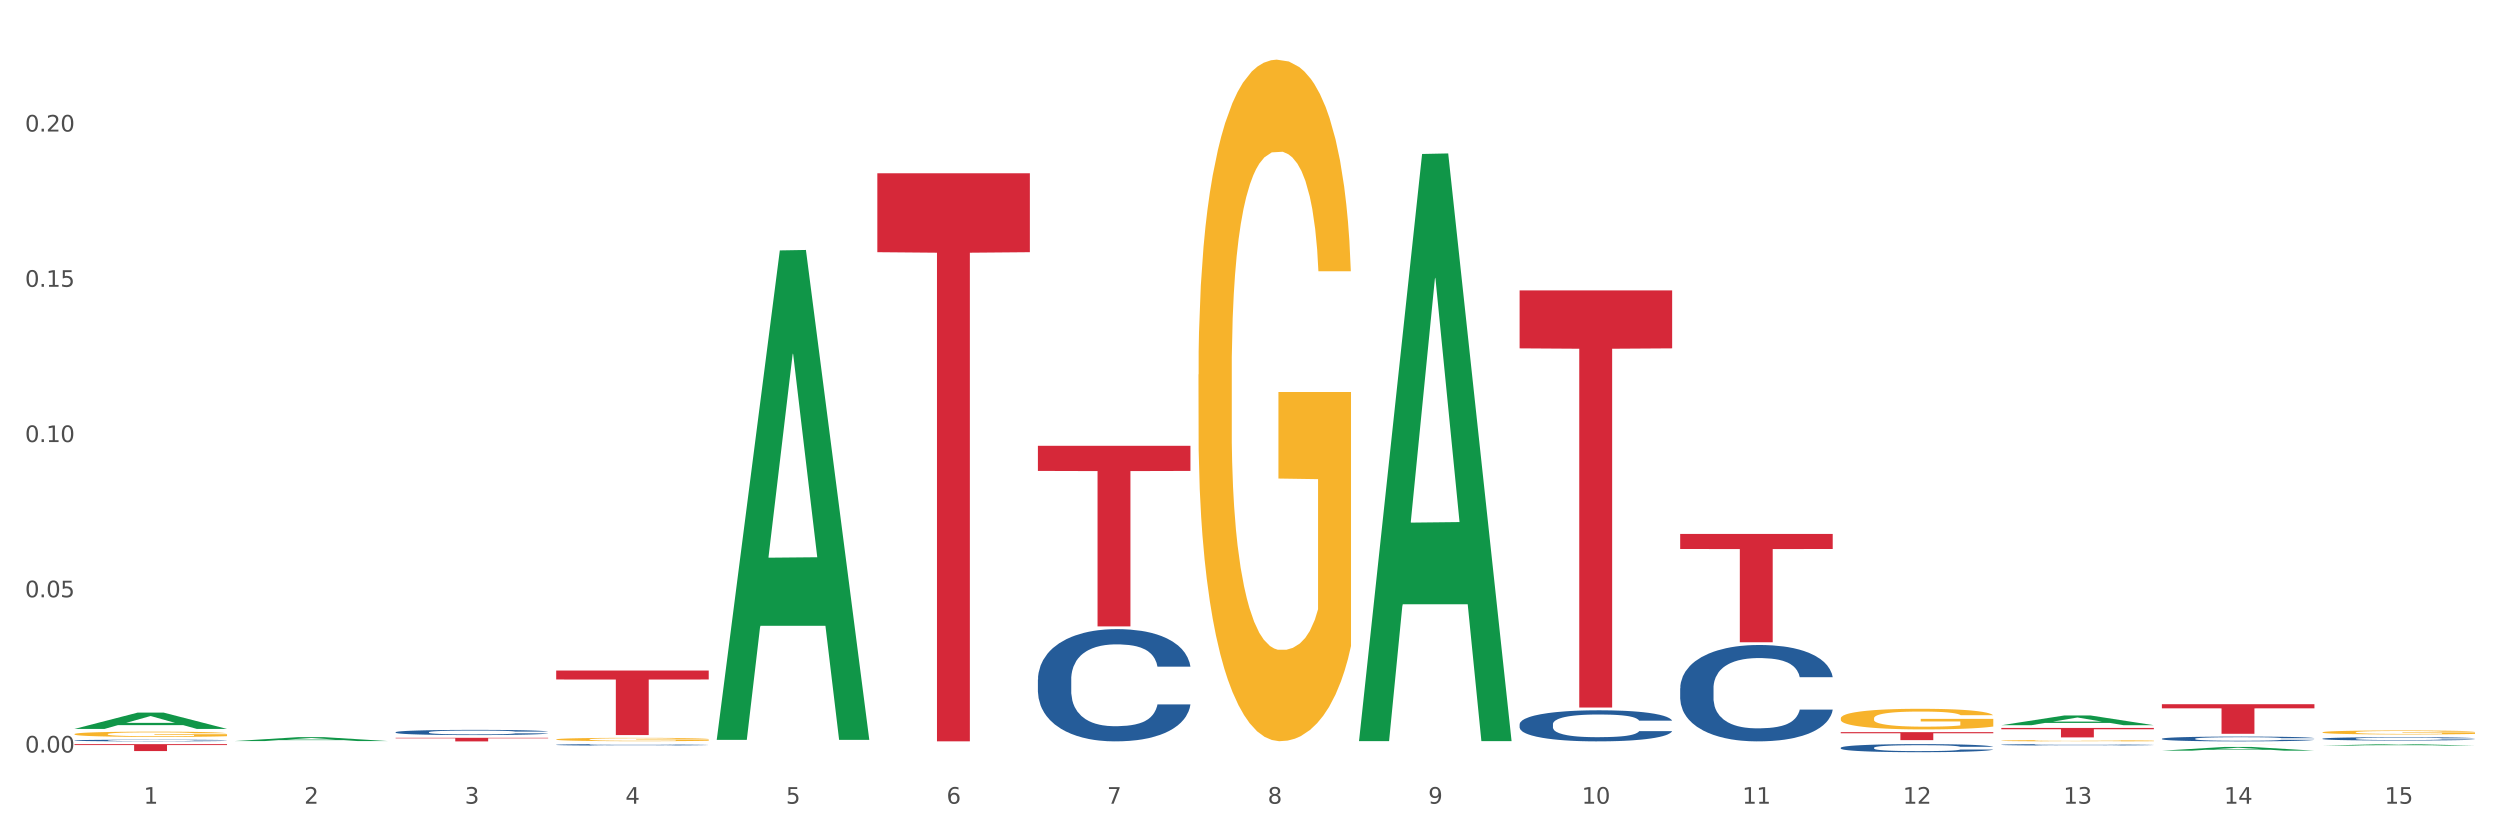 <?xml version="1.0" encoding="utf-8" standalone="no"?>
<!DOCTYPE svg PUBLIC "-//W3C//DTD SVG 1.1//EN"
  "http://www.w3.org/Graphics/SVG/1.1/DTD/svg11.dtd">
<svg xmlns:xlink="http://www.w3.org/1999/xlink" width="1080pt" height="360pt" viewBox="0 0 1080 360" xmlns="http://www.w3.org/2000/svg" version="1.1">
 <rect x="0" y="0" width="1080" height="360" fill="#333333" stroke="none"/>
 <defs>
  <style type="text/css">*{stroke-linejoin: round; stroke-linecap: butt}</style>
 </defs>
 <g id="figure_1">
  <g id="patch_1">
   <path d="M 0 360 
L 1080 360 
L 1080 0 
L 0 0 
z
" style="fill: #ffffff; stroke: #ffffff; stroke-linejoin: miter"/>
  </g>
  <g id="axes_1">
   <g id="matplotlib.axis_1">
    <g id="xtick_1">
     <g id="text_1">
      <!-- 1 -->
      <g style="fill: #4d4d4d" transform="translate(62.07 347.204) scale(0.096 -0.096)">
       <defs>
        <path id="DejaVuSans-31" d="M 794 531 
L 1825 531 
L 1825 4091 
L 703 3866 
L 703 4441 
L 1819 4666 
L 2450 4666 
L 2450 531 
L 3481 531 
L 3481 0 
L 794 0 
L 794 531 
z
" transform="scale(0.016)"/>
       </defs>
       <use xlink:href="#DejaVuSans-31"/>
      </g>
     </g>
    </g>
    <g id="xtick_2">
     <g id="text_2">
      <!-- 2 -->
      <g style="fill: #4d4d4d" transform="translate(131.436 347.204) scale(0.096 -0.096)">
       <defs>
        <path id="DejaVuSans-32" d="M 1228 531 
L 3431 531 
L 3431 0 
L 469 0 
L 469 531 
Q 828 903 1448 1529 
Q 2069 2156 2228 2338 
Q 2531 2678 2651 2914 
Q 2772 3150 2772 3378 
Q 2772 3750 2511 3984 
Q 2250 4219 1831 4219 
Q 1534 4219 1204 4116 
Q 875 4013 500 3803 
L 500 4441 
Q 881 4594 1212 4672 
Q 1544 4750 1819 4750 
Q 2544 4750 2975 4387 
Q 3406 4025 3406 3419 
Q 3406 3131 3298 2873 
Q 3191 2616 2906 2266 
Q 2828 2175 2409 1742 
Q 1991 1309 1228 531 
z
" transform="scale(0.016)"/>
       </defs>
       <use xlink:href="#DejaVuSans-32"/>
      </g>
     </g>
    </g>
    <g id="xtick_3">
     <g id="text_3">
      <!-- 3 -->
      <g style="fill: #4d4d4d" transform="translate(200.802 347.204) scale(0.096 -0.096)">
       <defs>
        <path id="DejaVuSans-33" d="M 2597 2516 
Q 3050 2419 3304 2112 
Q 3559 1806 3559 1356 
Q 3559 666 3084 287 
Q 2609 -91 1734 -91 
Q 1441 -91 1130 -33 
Q 819 25 488 141 
L 488 750 
Q 750 597 1062 519 
Q 1375 441 1716 441 
Q 2309 441 2620 675 
Q 2931 909 2931 1356 
Q 2931 1769 2642 2001 
Q 2353 2234 1838 2234 
L 1294 2234 
L 1294 2753 
L 1863 2753 
Q 2328 2753 2575 2939 
Q 2822 3125 2822 3475 
Q 2822 3834 2567 4026 
Q 2313 4219 1838 4219 
Q 1578 4219 1281 4162 
Q 984 4106 628 3988 
L 628 4550 
Q 988 4650 1302 4700 
Q 1616 4750 1894 4750 
Q 2613 4750 3031 4423 
Q 3450 4097 3450 3541 
Q 3450 3153 3228 2886 
Q 3006 2619 2597 2516 
z
" transform="scale(0.016)"/>
       </defs>
       <use xlink:href="#DejaVuSans-33"/>
      </g>
     </g>
    </g>
    <g id="xtick_4">
     <g id="text_4">
      <!-- 4 -->
      <g style="fill: #4d4d4d" transform="translate(270.169 347.204) scale(0.096 -0.096)">
       <defs>
        <path id="DejaVuSans-34" d="M 2419 4116 
L 825 1625 
L 2419 1625 
L 2419 4116 
z
M 2253 4666 
L 3047 4666 
L 3047 1625 
L 3713 1625 
L 3713 1100 
L 3047 1100 
L 3047 0 
L 2419 0 
L 2419 1100 
L 313 1100 
L 313 1709 
L 2253 4666 
z
" transform="scale(0.016)"/>
       </defs>
       <use xlink:href="#DejaVuSans-34"/>
      </g>
     </g>
    </g>
    <g id="xtick_5">
     <g id="text_5">
      <!-- 5 -->
      <g style="fill: #4d4d4d" transform="translate(339.535 347.204) scale(0.096 -0.096)">
       <defs>
        <path id="DejaVuSans-35" d="M 691 4666 
L 3169 4666 
L 3169 4134 
L 1269 4134 
L 1269 2991 
Q 1406 3038 1543 3061 
Q 1681 3084 1819 3084 
Q 2600 3084 3056 2656 
Q 3513 2228 3513 1497 
Q 3513 744 3044 326 
Q 2575 -91 1722 -91 
Q 1428 -91 1123 -41 
Q 819 9 494 109 
L 494 744 
Q 775 591 1075 516 
Q 1375 441 1709 441 
Q 2250 441 2565 725 
Q 2881 1009 2881 1497 
Q 2881 1984 2565 2268 
Q 2250 2553 1709 2553 
Q 1456 2553 1204 2497 
Q 953 2441 691 2322 
L 691 4666 
z
" transform="scale(0.016)"/>
       </defs>
       <use xlink:href="#DejaVuSans-35"/>
      </g>
     </g>
    </g>
    <g id="xtick_6">
     <g id="text_6">
      <!-- 6 -->
      <g style="fill: #4d4d4d" transform="translate(408.901 347.204) scale(0.096 -0.096)">
       <defs>
        <path id="DejaVuSans-36" d="M 2113 2584 
Q 1688 2584 1439 2293 
Q 1191 2003 1191 1497 
Q 1191 994 1439 701 
Q 1688 409 2113 409 
Q 2538 409 2786 701 
Q 3034 994 3034 1497 
Q 3034 2003 2786 2293 
Q 2538 2584 2113 2584 
z
M 3366 4563 
L 3366 3988 
Q 3128 4100 2886 4159 
Q 2644 4219 2406 4219 
Q 1781 4219 1451 3797 
Q 1122 3375 1075 2522 
Q 1259 2794 1537 2939 
Q 1816 3084 2150 3084 
Q 2853 3084 3261 2657 
Q 3669 2231 3669 1497 
Q 3669 778 3244 343 
Q 2819 -91 2113 -91 
Q 1303 -91 875 529 
Q 447 1150 447 2328 
Q 447 3434 972 4092 
Q 1497 4750 2381 4750 
Q 2619 4750 2861 4703 
Q 3103 4656 3366 4563 
z
" transform="scale(0.016)"/>
       </defs>
       <use xlink:href="#DejaVuSans-36"/>
      </g>
     </g>
    </g>
    <g id="xtick_7">
     <g id="text_7">
      <!-- 7 -->
      <g style="fill: #4d4d4d" transform="translate(478.267 347.204) scale(0.096 -0.096)">
       <defs>
        <path id="DejaVuSans-37" d="M 525 4666 
L 3525 4666 
L 3525 4397 
L 1831 0 
L 1172 0 
L 2766 4134 
L 525 4134 
L 525 4666 
z
" transform="scale(0.016)"/>
       </defs>
       <use xlink:href="#DejaVuSans-37"/>
      </g>
     </g>
    </g>
    <g id="xtick_8">
     <g id="text_8">
      <!-- 8 -->
      <g style="fill: #4d4d4d" transform="translate(547.634 347.204) scale(0.096 -0.096)">
       <defs>
        <path id="DejaVuSans-38" d="M 2034 2216 
Q 1584 2216 1326 1975 
Q 1069 1734 1069 1313 
Q 1069 891 1326 650 
Q 1584 409 2034 409 
Q 2484 409 2743 651 
Q 3003 894 3003 1313 
Q 3003 1734 2745 1975 
Q 2488 2216 2034 2216 
z
M 1403 2484 
Q 997 2584 770 2862 
Q 544 3141 544 3541 
Q 544 4100 942 4425 
Q 1341 4750 2034 4750 
Q 2731 4750 3128 4425 
Q 3525 4100 3525 3541 
Q 3525 3141 3298 2862 
Q 3072 2584 2669 2484 
Q 3125 2378 3379 2068 
Q 3634 1759 3634 1313 
Q 3634 634 3220 271 
Q 2806 -91 2034 -91 
Q 1263 -91 848 271 
Q 434 634 434 1313 
Q 434 1759 690 2068 
Q 947 2378 1403 2484 
z
M 1172 3481 
Q 1172 3119 1398 2916 
Q 1625 2713 2034 2713 
Q 2441 2713 2670 2916 
Q 2900 3119 2900 3481 
Q 2900 3844 2670 4047 
Q 2441 4250 2034 4250 
Q 1625 4250 1398 4047 
Q 1172 3844 1172 3481 
z
" transform="scale(0.016)"/>
       </defs>
       <use xlink:href="#DejaVuSans-38"/>
      </g>
     </g>
    </g>
    <g id="xtick_9">
     <g id="text_9">
      <!-- 9 -->
      <g style="fill: #4d4d4d" transform="translate(617 347.204) scale(0.096 -0.096)">
       <defs>
        <path id="DejaVuSans-39" d="M 703 97 
L 703 672 
Q 941 559 1184 500 
Q 1428 441 1663 441 
Q 2288 441 2617 861 
Q 2947 1281 2994 2138 
Q 2813 1869 2534 1725 
Q 2256 1581 1919 1581 
Q 1219 1581 811 2004 
Q 403 2428 403 3163 
Q 403 3881 828 4315 
Q 1253 4750 1959 4750 
Q 2769 4750 3195 4129 
Q 3622 3509 3622 2328 
Q 3622 1225 3098 567 
Q 2575 -91 1691 -91 
Q 1453 -91 1209 -44 
Q 966 3 703 97 
z
M 1959 2075 
Q 2384 2075 2632 2365 
Q 2881 2656 2881 3163 
Q 2881 3666 2632 3958 
Q 2384 4250 1959 4250 
Q 1534 4250 1286 3958 
Q 1038 3666 1038 3163 
Q 1038 2656 1286 2365 
Q 1534 2075 1959 2075 
z
" transform="scale(0.016)"/>
       </defs>
       <use xlink:href="#DejaVuSans-39"/>
      </g>
     </g>
    </g>
    <g id="xtick_10">
     <g id="text_10">
      <!-- 10 -->
      <g style="fill: #4d4d4d" transform="translate(683.312 347.204) scale(0.096 -0.096)">
       <defs>
        <path id="DejaVuSans-30" d="M 2034 4250 
Q 1547 4250 1301 3770 
Q 1056 3291 1056 2328 
Q 1056 1369 1301 889 
Q 1547 409 2034 409 
Q 2525 409 2770 889 
Q 3016 1369 3016 2328 
Q 3016 3291 2770 3770 
Q 2525 4250 2034 4250 
z
M 2034 4750 
Q 2819 4750 3233 4129 
Q 3647 3509 3647 2328 
Q 3647 1150 3233 529 
Q 2819 -91 2034 -91 
Q 1250 -91 836 529 
Q 422 1150 422 2328 
Q 422 3509 836 4129 
Q 1250 4750 2034 4750 
z
" transform="scale(0.016)"/>
       </defs>
       <use xlink:href="#DejaVuSans-31"/>
       <use xlink:href="#DejaVuSans-30" transform="translate(63.623 0)"/>
      </g>
     </g>
    </g>
    <g id="xtick_11">
     <g id="text_11">
      <!-- 11 -->
      <g style="fill: #4d4d4d" transform="translate(752.678 347.204) scale(0.096 -0.096)">
       <use xlink:href="#DejaVuSans-31"/>
       <use xlink:href="#DejaVuSans-31" transform="translate(63.623 0)"/>
      </g>
     </g>
    </g>
    <g id="xtick_12">
     <g id="text_12">
      <!-- 12 -->
      <g style="fill: #4d4d4d" transform="translate(822.044 347.204) scale(0.096 -0.096)">
       <use xlink:href="#DejaVuSans-31"/>
       <use xlink:href="#DejaVuSans-32" transform="translate(63.623 0)"/>
      </g>
     </g>
    </g>
    <g id="xtick_13">
     <g id="text_13">
      <!-- 13 -->
      <g style="fill: #4d4d4d" transform="translate(891.411 347.204) scale(0.096 -0.096)">
       <use xlink:href="#DejaVuSans-31"/>
       <use xlink:href="#DejaVuSans-33" transform="translate(63.623 0)"/>
      </g>
     </g>
    </g>
    <g id="xtick_14">
     <g id="text_14">
      <!-- 14 -->
      <g style="fill: #4d4d4d" transform="translate(960.777 347.204) scale(0.096 -0.096)">
       <use xlink:href="#DejaVuSans-31"/>
       <use xlink:href="#DejaVuSans-34" transform="translate(63.623 0)"/>
      </g>
     </g>
    </g>
    <g id="xtick_15">
     <g id="text_15">
      <!-- 15 -->
      <g style="fill: #4d4d4d" transform="translate(1030.143 347.204) scale(0.096 -0.096)">
       <use xlink:href="#DejaVuSans-31"/>
       <use xlink:href="#DejaVuSans-35" transform="translate(63.623 0)"/>
      </g>
     </g>
    </g>
    <g id="xtick_16"/>
    <g id="xtick_17"/>
    <g id="xtick_18"/>
    <g id="xtick_19"/>
    <g id="xtick_20"/>
    <g id="xtick_21"/>
    <g id="xtick_22"/>
    <g id="xtick_23"/>
    <g id="xtick_24"/>
    <g id="xtick_25"/>
    <g id="xtick_26"/>
    <g id="xtick_27"/>
    <g id="xtick_28"/>
    <g id="xtick_29"/>
   </g>
   <g id="matplotlib.axis_2">
    <g id="ytick_1">
     <g id="text_16">
      <!-- 0.00 -->
      <g style="fill: #4d4d4d" transform="translate(10.8 325.103) scale(0.096 -0.096)">
       <defs>
        <path id="DejaVuSans-2e" d="M 684 794 
L 1344 794 
L 1344 0 
L 684 0 
L 684 794 
z
" transform="scale(0.016)"/>
       </defs>
       <use xlink:href="#DejaVuSans-30"/>
       <use xlink:href="#DejaVuSans-2e" transform="translate(63.623 0)"/>
       <use xlink:href="#DejaVuSans-30" transform="translate(95.41 0)"/>
       <use xlink:href="#DejaVuSans-30" transform="translate(159.033 0)"/>
      </g>
     </g>
    </g>
    <g id="ytick_2">
     <g id="text_17">
      <!-- 0.05 -->
      <g style="fill: #4d4d4d" transform="translate(10.8 258.035) scale(0.096 -0.096)">
       <use xlink:href="#DejaVuSans-30"/>
       <use xlink:href="#DejaVuSans-2e" transform="translate(63.623 0)"/>
       <use xlink:href="#DejaVuSans-30" transform="translate(95.41 0)"/>
       <use xlink:href="#DejaVuSans-35" transform="translate(159.033 0)"/>
      </g>
     </g>
    </g>
    <g id="ytick_3">
     <g id="text_18">
      <!-- 0.10 -->
      <g style="fill: #4d4d4d" transform="translate(10.8 190.968) scale(0.096 -0.096)">
       <use xlink:href="#DejaVuSans-30"/>
       <use xlink:href="#DejaVuSans-2e" transform="translate(63.623 0)"/>
       <use xlink:href="#DejaVuSans-31" transform="translate(95.41 0)"/>
       <use xlink:href="#DejaVuSans-30" transform="translate(159.033 0)"/>
      </g>
     </g>
    </g>
    <g id="ytick_4">
     <g id="text_19">
      <!-- 0.15 -->
      <g style="fill: #4d4d4d" transform="translate(10.8 123.901) scale(0.096 -0.096)">
       <use xlink:href="#DejaVuSans-30"/>
       <use xlink:href="#DejaVuSans-2e" transform="translate(63.623 0)"/>
       <use xlink:href="#DejaVuSans-31" transform="translate(95.41 0)"/>
       <use xlink:href="#DejaVuSans-35" transform="translate(159.033 0)"/>
      </g>
     </g>
    </g>
    <g id="ytick_5">
     <g id="text_20">
      <!-- 0.20 -->
      <g style="fill: #4d4d4d" transform="translate(10.8 56.834) scale(0.096 -0.096)">
       <use xlink:href="#DejaVuSans-30"/>
       <use xlink:href="#DejaVuSans-2e" transform="translate(63.623 0)"/>
       <use xlink:href="#DejaVuSans-32" transform="translate(95.41 0)"/>
       <use xlink:href="#DejaVuSans-30" transform="translate(159.033 0)"/>
      </g>
     </g>
    </g>
    <g id="ytick_6"/>
    <g id="ytick_7"/>
    <g id="ytick_8"/>
    <g id="ytick_9"/>
    <g id="ytick_10"/>
   </g>
   <g id="PolyCollection_1">
    <path d="M 32.175 314.882 
L 32.243 314.875 
L 59.417 307.856 
L 70.695 307.849 
L 98.073 314.895 
L 85.029 314.895 
L 79.119 313.254 
L 51.061 313.254 
L 50.857 313.281 
L 45.151 314.895 
L 32.175 314.895 
L 32.175 314.882 
L 54.594 312.275 
L 75.586 312.268 
L 65.192 309.351 
L 65.056 309.338 
L 64.92 309.357 
L 54.526 312.268 
L 54.594 312.275 
L 32.175 314.882 
z
" clip-path="url(#pca343d6bd8)" style="fill: #109648"/>
    <path d="M 587.105 319.701 
L 587.173 319.463 
L 614.347 66.517 
L 625.624 66.279 
L 653.003 320.178 
L 639.959 320.178 
L 634.049 261.054 
L 605.991 261.054 
L 605.787 262.007 
L 600.081 320.178 
L 587.105 320.178 
L 587.105 319.701 
L 609.524 225.77 
L 630.516 225.532 
L 620.122 120.396 
L 619.986 119.919 
L 619.85 120.634 
L 609.456 225.532 
L 609.524 225.77 
L 587.105 319.701 
z
" clip-path="url(#pca343d6bd8)" style="fill: #109648"/>
    <path d="M 864.57 313.289 
L 864.638 313.285 
L 891.812 309.081 
L 903.089 309.077 
L 930.468 313.297 
L 917.424 313.297 
L 911.513 312.314 
L 883.456 312.314 
L 883.252 312.33 
L 877.545 313.297 
L 864.57 313.297 
L 864.57 313.289 
L 886.989 311.728 
L 907.981 311.724 
L 897.587 309.976 
L 897.451 309.969 
L 897.315 309.98 
L 886.921 311.724 
L 886.989 311.728 
L 864.57 313.289 
z
" clip-path="url(#pca343d6bd8)" style="fill: #109648"/>
    <path d="M 517.739 161.823 
L 517.816 161.554 
L 517.816 151.874 
L 517.972 143.538 
L 518.75 123.371 
L 519.917 106.699 
L 520.773 97.825 
L 521.629 90.565 
L 522.64 83.304 
L 523.885 75.775 
L 526.141 64.75 
L 527.542 59.103 
L 529.253 53.187 
L 532.365 44.583 
L 534.621 39.742 
L 536.956 35.709 
L 540.768 30.869 
L 543.257 28.717 
L 545.903 27.104 
L 549.093 26.028 
L 551.504 25.759 
L 556.795 26.566 
L 561.307 28.986 
L 563.486 30.869 
L 566.287 34.095 
L 567.765 36.247 
L 570.177 40.549 
L 572.666 46.196 
L 574.378 51.036 
L 576.946 60.179 
L 578.891 69.321 
L 580.68 80.615 
L 581.614 88.413 
L 582.314 95.674 
L 582.936 104.01 
L 583.559 117.186 
L 569.554 117.186 
L 569.01 107.774 
L 568.154 98.901 
L 566.909 90.296 
L 565.82 84.918 
L 563.953 78.195 
L 562.241 73.893 
L 560.452 70.666 
L 558.273 67.977 
L 556.562 66.632 
L 554.15 65.557 
L 549.404 65.826 
L 546.214 67.977 
L 544.035 70.666 
L 542.635 73.086 
L 541.39 75.775 
L 539.99 79.54 
L 538.356 85.187 
L 537.189 90.296 
L 536.022 96.749 
L 535.088 103.203 
L 534.232 110.732 
L 533.532 118.799 
L 532.988 127.135 
L 532.521 137.353 
L 532.132 154.294 
L 532.132 191.134 
L 532.287 199.469 
L 532.676 210.494 
L 533.143 218.83 
L 533.921 228.78 
L 534.621 235.502 
L 535.944 245.183 
L 537.422 253.25 
L 538.589 258.359 
L 539.756 262.661 
L 541.779 268.577 
L 544.035 273.417 
L 545.981 276.375 
L 548.626 279.064 
L 550.415 280.14 
L 551.971 280.677 
L 555.784 280.677 
L 558.507 279.871 
L 561.541 277.988 
L 563.875 275.568 
L 565.82 272.61 
L 567.998 267.77 
L 569.399 263.199 
L 569.399 206.999 
L 552.282 206.73 
L 552.282 169.353 
L 583.636 169.353 
L 583.636 279.064 
L 582.314 284.711 
L 580.836 289.82 
L 579.28 294.391 
L 576.946 300.038 
L 574.145 305.416 
L 571.655 309.181 
L 569.01 312.408 
L 565.898 315.366 
L 561.852 318.055 
L 559.362 319.13 
L 556.25 319.937 
L 552.594 320.206 
L 549.404 319.668 
L 546.292 318.324 
L 543.024 315.904 
L 539.834 312.408 
L 537.422 308.912 
L 535.01 304.61 
L 532.443 298.963 
L 530.42 293.585 
L 528.864 288.745 
L 527.153 282.56 
L 525.285 274.493 
L 523.885 267.232 
L 522.64 259.703 
L 521.317 250.023 
L 520.384 241.687 
L 519.45 231.2 
L 518.906 223.402 
L 518.283 211.301 
L 517.816 194.36 
L 517.739 161.823 
z
" clip-path="url(#pca343d6bd8)" style="fill: #f7b32b"/>
    <path d="M 933.936 321.467 
L 934.014 321.467 
L 934.014 321.466 
L 934.169 321.465 
L 934.947 321.464 
L 936.114 321.462 
L 936.97 321.462 
L 937.826 321.461 
L 938.837 321.46 
L 940.082 321.46 
L 942.338 321.459 
L 943.739 321.458 
L 945.45 321.458 
L 948.563 321.457 
L 950.819 321.457 
L 953.153 321.456 
L 956.965 321.456 
L 959.455 321.456 
L 962.1 321.456 
L 965.29 321.456 
L 967.702 321.455 
L 972.992 321.456 
L 977.505 321.456 
L 979.683 321.456 
L 982.484 321.456 
L 983.962 321.456 
L 986.374 321.457 
L 988.864 321.457 
L 990.575 321.458 
L 993.143 321.458 
L 995.088 321.459 
L 996.877 321.46 
L 997.811 321.461 
L 998.511 321.461 
L 999.134 321.462 
L 999.756 321.463 
L 985.752 321.463 
L 985.207 321.462 
L 984.351 321.462 
L 983.106 321.461 
L 982.017 321.46 
L 980.15 321.46 
L 978.438 321.46 
L 976.649 321.459 
L 974.47 321.459 
L 972.759 321.459 
L 970.347 321.459 
L 965.601 321.459 
L 962.411 321.459 
L 960.233 321.459 
L 958.832 321.459 
L 957.588 321.46 
L 956.187 321.46 
L 954.553 321.46 
L 953.386 321.461 
L 952.219 321.461 
L 951.286 321.462 
L 950.43 321.463 
L 949.73 321.463 
L 949.185 321.464 
L 948.718 321.465 
L 948.329 321.466 
L 948.329 321.469 
L 948.485 321.47 
L 948.874 321.471 
L 949.341 321.472 
L 950.119 321.472 
L 950.819 321.473 
L 952.141 321.474 
L 953.62 321.475 
L 954.787 321.475 
L 955.954 321.475 
L 957.977 321.476 
L 960.233 321.476 
L 962.178 321.476 
L 964.823 321.477 
L 966.613 321.477 
L 968.169 321.477 
L 971.981 321.477 
L 974.704 321.477 
L 977.738 321.477 
L 980.072 321.476 
L 982.017 321.476 
L 984.196 321.476 
L 985.596 321.475 
L 985.596 321.471 
L 968.48 321.471 
L 968.48 321.468 
L 999.834 321.468 
L 999.834 321.477 
L 998.511 321.477 
L 997.033 321.478 
L 995.477 321.478 
L 993.143 321.478 
L 990.342 321.479 
L 987.852 321.479 
L 985.207 321.479 
L 982.095 321.48 
L 978.049 321.48 
L 975.56 321.48 
L 972.448 321.48 
L 968.791 321.48 
L 965.601 321.48 
L 962.489 321.48 
L 959.221 321.48 
L 956.032 321.479 
L 953.62 321.479 
L 951.208 321.479 
L 948.64 321.478 
L 946.618 321.478 
L 945.061 321.477 
L 943.35 321.477 
L 941.483 321.476 
L 940.082 321.476 
L 938.837 321.475 
L 937.515 321.474 
L 936.581 321.474 
L 935.648 321.473 
L 935.103 321.472 
L 934.48 321.471 
L 934.014 321.47 
L 933.936 321.467 
z
" clip-path="url(#pca343d6bd8)" style="fill: #f7b32b"/>
    <path d="M 1003.302 316.358 
L 1003.38 316.356 
L 1003.38 316.299 
L 1003.535 316.251 
L 1004.314 316.133 
L 1005.481 316.035 
L 1006.336 315.983 
L 1007.192 315.941 
L 1008.204 315.898 
L 1009.448 315.854 
L 1011.705 315.79 
L 1013.105 315.757 
L 1014.817 315.722 
L 1017.929 315.672 
L 1020.185 315.643 
L 1022.519 315.62 
L 1026.331 315.591 
L 1028.821 315.579 
L 1031.466 315.569 
L 1034.656 315.563 
L 1037.068 315.562 
L 1042.358 315.566 
L 1046.871 315.58 
L 1049.049 315.591 
L 1051.85 315.61 
L 1053.328 315.623 
L 1055.74 315.648 
L 1058.23 315.681 
L 1059.942 315.709 
L 1062.509 315.763 
L 1064.454 315.816 
L 1066.244 315.882 
L 1067.177 315.928 
L 1067.877 315.971 
L 1068.5 316.019 
L 1069.122 316.096 
L 1055.118 316.096 
L 1054.573 316.041 
L 1053.717 315.989 
L 1052.473 315.939 
L 1051.383 315.908 
L 1049.516 315.868 
L 1047.805 315.843 
L 1046.015 315.824 
L 1043.837 315.809 
L 1042.125 315.801 
L 1039.713 315.794 
L 1034.967 315.796 
L 1031.777 315.809 
L 1029.599 315.824 
L 1028.199 315.838 
L 1026.954 315.854 
L 1025.553 315.876 
L 1023.919 315.909 
L 1022.752 315.939 
L 1021.585 315.977 
L 1020.652 316.015 
L 1019.796 316.059 
L 1019.096 316.106 
L 1018.551 316.155 
L 1018.084 316.214 
L 1017.695 316.313 
L 1017.695 316.529 
L 1017.851 316.578 
L 1018.24 316.642 
L 1018.707 316.691 
L 1019.485 316.749 
L 1020.185 316.788 
L 1021.508 316.845 
L 1022.986 316.892 
L 1024.153 316.922 
L 1025.32 316.947 
L 1027.343 316.982 
L 1029.599 317.01 
L 1031.544 317.028 
L 1034.189 317.043 
L 1035.979 317.05 
L 1037.535 317.053 
L 1041.347 317.053 
L 1044.07 317.048 
L 1047.104 317.037 
L 1049.438 317.023 
L 1051.383 317.006 
L 1053.562 316.977 
L 1054.962 316.951 
L 1054.962 316.622 
L 1037.846 316.62 
L 1037.846 316.402 
L 1069.2 316.402 
L 1069.2 317.043 
L 1067.877 317.076 
L 1066.399 317.106 
L 1064.843 317.133 
L 1062.509 317.166 
L 1059.708 317.197 
L 1057.219 317.219 
L 1054.573 317.238 
L 1051.461 317.256 
L 1047.416 317.271 
L 1044.926 317.278 
L 1041.814 317.282 
L 1038.157 317.284 
L 1034.967 317.281 
L 1031.855 317.273 
L 1028.588 317.259 
L 1025.398 317.238 
L 1022.986 317.218 
L 1020.574 317.193 
L 1018.007 317.16 
L 1015.984 317.128 
L 1014.428 317.1 
L 1012.716 317.064 
L 1010.849 317.017 
L 1009.448 316.974 
L 1008.204 316.93 
L 1006.881 316.873 
L 1005.947 316.825 
L 1005.014 316.763 
L 1004.469 316.718 
L 1003.847 316.647 
L 1003.38 316.548 
L 1003.302 316.358 
z
" clip-path="url(#pca343d6bd8)" style="fill: #f7b32b"/>
    <path d="M 864.57 319.978 
L 864.647 319.978 
L 864.647 319.96 
L 864.803 319.945 
L 865.581 319.907 
L 866.748 319.876 
L 867.604 319.86 
L 868.46 319.846 
L 869.471 319.833 
L 870.716 319.819 
L 872.972 319.798 
L 874.373 319.788 
L 876.084 319.777 
L 879.196 319.761 
L 881.453 319.752 
L 883.787 319.744 
L 887.599 319.735 
L 890.089 319.731 
L 892.734 319.728 
L 895.924 319.726 
L 898.336 319.726 
L 903.626 319.727 
L 908.139 319.732 
L 910.317 319.735 
L 913.118 319.741 
L 914.596 319.745 
L 917.008 319.753 
L 919.498 319.764 
L 921.209 319.773 
L 923.777 319.79 
L 925.722 319.807 
L 927.511 319.828 
L 928.445 319.842 
L 929.145 319.856 
L 929.767 319.871 
L 930.39 319.896 
L 916.385 319.896 
L 915.841 319.878 
L 914.985 319.862 
L 913.74 319.846 
L 912.651 319.836 
L 910.784 319.823 
L 909.072 319.815 
L 907.283 319.809 
L 905.104 319.804 
L 903.393 319.802 
L 900.981 319.8 
L 896.235 319.8 
L 893.045 319.804 
L 890.867 319.809 
L 889.466 319.814 
L 888.221 319.819 
L 886.821 319.826 
L 885.187 319.836 
L 884.02 319.846 
L 882.853 319.858 
L 881.919 319.87 
L 881.064 319.884 
L 880.363 319.899 
L 879.819 319.914 
L 879.352 319.933 
L 878.963 319.965 
L 878.963 320.033 
L 879.119 320.048 
L 879.508 320.069 
L 879.974 320.084 
L 880.752 320.103 
L 881.453 320.115 
L 882.775 320.133 
L 884.253 320.148 
L 885.42 320.158 
L 886.587 320.166 
L 888.61 320.177 
L 890.867 320.186 
L 892.812 320.191 
L 895.457 320.196 
L 897.246 320.198 
L 898.802 320.199 
L 902.615 320.199 
L 905.338 320.198 
L 908.372 320.194 
L 910.706 320.19 
L 912.651 320.184 
L 914.829 320.175 
L 916.23 320.167 
L 916.23 320.062 
L 899.114 320.062 
L 899.114 319.992 
L 930.468 319.992 
L 930.468 320.196 
L 929.145 320.207 
L 927.667 320.216 
L 926.111 320.225 
L 923.777 320.235 
L 920.976 320.245 
L 918.486 320.252 
L 915.841 320.258 
L 912.729 320.264 
L 908.683 320.269 
L 906.193 320.271 
L 903.081 320.272 
L 899.425 320.273 
L 896.235 320.272 
L 893.123 320.269 
L 889.855 320.265 
L 886.665 320.258 
L 884.253 320.252 
L 881.842 320.244 
L 879.274 320.233 
L 877.251 320.223 
L 875.695 320.214 
L 873.984 320.203 
L 872.116 320.188 
L 870.716 320.174 
L 869.471 320.16 
L 868.149 320.142 
L 867.215 320.127 
L 866.281 320.107 
L 865.737 320.093 
L 865.114 320.07 
L 864.647 320.039 
L 864.57 319.978 
z
" clip-path="url(#pca343d6bd8)" style="fill: #f7b32b"/>
    <path d="M 32.175 317.129 
L 32.253 317.127 
L 32.253 317.052 
L 32.408 316.988 
L 33.186 316.832 
L 34.353 316.703 
L 35.209 316.635 
L 36.065 316.579 
L 37.076 316.522 
L 38.321 316.464 
L 40.578 316.379 
L 41.978 316.335 
L 43.69 316.29 
L 46.802 316.223 
L 49.058 316.186 
L 51.392 316.155 
L 55.204 316.117 
L 57.694 316.1 
L 60.339 316.088 
L 63.529 316.08 
L 65.941 316.078 
L 71.231 316.084 
L 75.744 316.103 
L 77.922 316.117 
L 80.723 316.142 
L 82.201 316.159 
L 84.613 316.192 
L 87.103 316.236 
L 88.815 316.273 
L 91.382 316.344 
L 93.327 316.414 
L 95.116 316.502 
L 96.05 316.562 
L 96.75 316.618 
L 97.373 316.682 
L 97.995 316.784 
L 83.991 316.784 
L 83.446 316.712 
L 82.59 316.643 
L 81.346 316.576 
L 80.256 316.535 
L 78.389 316.483 
L 76.677 316.45 
L 74.888 316.425 
L 72.71 316.404 
L 70.998 316.394 
L 68.586 316.385 
L 63.84 316.387 
L 60.65 316.404 
L 58.472 316.425 
L 57.071 316.443 
L 55.827 316.464 
L 54.426 316.493 
L 52.792 316.537 
L 51.625 316.576 
L 50.458 316.626 
L 49.525 316.676 
L 48.669 316.734 
L 47.969 316.797 
L 47.424 316.861 
L 46.957 316.94 
L 46.568 317.071 
L 46.568 317.356 
L 46.724 317.42 
L 47.113 317.505 
L 47.58 317.57 
L 48.358 317.647 
L 49.058 317.699 
L 50.381 317.774 
L 51.859 317.836 
L 53.026 317.875 
L 54.193 317.909 
L 56.216 317.954 
L 58.472 317.992 
L 60.417 318.015 
L 63.062 318.035 
L 64.852 318.044 
L 66.408 318.048 
L 70.22 318.048 
L 72.943 318.042 
L 75.977 318.027 
L 78.311 318.008 
L 80.256 317.986 
L 82.435 317.948 
L 83.835 317.913 
L 83.835 317.478 
L 66.719 317.476 
L 66.719 317.187 
L 98.073 317.187 
L 98.073 318.035 
L 96.75 318.079 
L 95.272 318.119 
L 93.716 318.154 
L 91.382 318.198 
L 88.581 318.239 
L 86.091 318.268 
L 83.446 318.293 
L 80.334 318.316 
L 76.288 318.337 
L 73.799 318.345 
L 70.687 318.351 
L 67.03 318.353 
L 63.84 318.349 
L 60.728 318.339 
L 57.461 318.32 
L 54.271 318.293 
L 51.859 318.266 
L 49.447 318.233 
L 46.879 318.189 
L 44.857 318.148 
L 43.301 318.11 
L 41.589 318.062 
L 39.722 318 
L 38.321 317.944 
L 37.076 317.886 
L 35.754 317.811 
L 34.82 317.747 
L 33.887 317.665 
L 33.342 317.605 
L 32.72 317.512 
L 32.253 317.381 
L 32.175 317.129 
z
" clip-path="url(#pca343d6bd8)" style="fill: #f7b32b"/>
    <path d="M 240.274 319.417 
L 240.351 319.415 
L 240.351 319.368 
L 240.507 319.326 
L 241.285 319.227 
L 242.452 319.144 
L 243.308 319.101 
L 244.164 319.065 
L 245.175 319.029 
L 246.42 318.992 
L 248.676 318.937 
L 250.077 318.909 
L 251.788 318.88 
L 254.9 318.838 
L 257.157 318.814 
L 259.491 318.794 
L 263.303 318.77 
L 265.793 318.759 
L 268.438 318.751 
L 271.628 318.746 
L 274.04 318.745 
L 279.33 318.749 
L 283.843 318.761 
L 286.021 318.77 
L 288.822 318.786 
L 290.3 318.796 
L 292.712 318.818 
L 295.202 318.846 
L 296.913 318.869 
L 299.481 318.915 
L 301.426 318.96 
L 303.215 319.016 
L 304.149 319.054 
L 304.849 319.09 
L 305.471 319.131 
L 306.094 319.196 
L 292.089 319.196 
L 291.545 319.15 
L 290.689 319.106 
L 289.444 319.063 
L 288.355 319.037 
L 286.488 319.004 
L 284.776 318.982 
L 282.987 318.966 
L 280.808 318.953 
L 279.097 318.947 
L 276.685 318.941 
L 271.939 318.943 
L 268.749 318.953 
L 266.571 318.966 
L 265.17 318.978 
L 263.925 318.992 
L 262.525 319.01 
L 260.891 319.038 
L 259.724 319.063 
L 258.557 319.095 
L 257.623 319.127 
L 256.768 319.164 
L 256.067 319.204 
L 255.523 319.245 
L 255.056 319.296 
L 254.667 319.379 
L 254.667 319.561 
L 254.823 319.603 
L 255.212 319.657 
L 255.678 319.698 
L 256.456 319.747 
L 257.157 319.781 
L 258.479 319.828 
L 259.957 319.868 
L 261.124 319.893 
L 262.291 319.915 
L 264.314 319.944 
L 266.571 319.968 
L 268.516 319.982 
L 271.161 319.996 
L 272.95 320.001 
L 274.506 320.004 
L 278.319 320.004 
L 281.042 320 
L 284.076 319.99 
L 286.41 319.978 
L 288.355 319.964 
L 290.533 319.94 
L 291.934 319.917 
L 291.934 319.64 
L 274.818 319.638 
L 274.818 319.454 
L 306.172 319.454 
L 306.172 319.996 
L 304.849 320.024 
L 303.371 320.049 
L 301.815 320.071 
L 299.481 320.099 
L 296.68 320.126 
L 294.19 320.144 
L 291.545 320.16 
L 288.433 320.175 
L 284.387 320.188 
L 281.897 320.194 
L 278.785 320.198 
L 275.129 320.199 
L 271.939 320.196 
L 268.827 320.19 
L 265.559 320.178 
L 262.369 320.16 
L 259.957 320.143 
L 257.546 320.122 
L 254.978 320.094 
L 252.955 320.067 
L 251.399 320.044 
L 249.688 320.013 
L 247.82 319.973 
L 246.42 319.937 
L 245.175 319.9 
L 243.853 319.852 
L 242.919 319.811 
L 241.985 319.759 
L 241.441 319.721 
L 240.818 319.661 
L 240.351 319.577 
L 240.274 319.417 
z
" clip-path="url(#pca343d6bd8)" style="fill: #f7b32b"/>
    <path d="M 795.203 310.314 
L 795.281 310.306 
L 795.281 310.013 
L 795.437 309.761 
L 796.215 309.15 
L 797.382 308.645 
L 798.238 308.376 
L 799.094 308.156 
L 800.105 307.936 
L 801.35 307.708 
L 803.606 307.375 
L 805.006 307.204 
L 806.718 307.024 
L 809.83 306.764 
L 812.086 306.617 
L 814.42 306.495 
L 818.233 306.349 
L 820.722 306.283 
L 823.368 306.235 
L 826.557 306.202 
L 828.969 306.194 
L 834.26 306.218 
L 838.772 306.292 
L 840.951 306.349 
L 843.752 306.446 
L 845.23 306.511 
L 847.642 306.642 
L 850.131 306.813 
L 851.843 306.959 
L 854.41 307.236 
L 856.355 307.513 
L 858.145 307.855 
L 859.078 308.091 
L 859.779 308.311 
L 860.401 308.564 
L 861.024 308.963 
L 847.019 308.963 
L 846.475 308.678 
L 845.619 308.409 
L 844.374 308.148 
L 843.285 307.985 
L 841.418 307.782 
L 839.706 307.651 
L 837.916 307.554 
L 835.738 307.472 
L 834.026 307.432 
L 831.615 307.399 
L 826.869 307.407 
L 823.679 307.472 
L 821.5 307.554 
L 820.1 307.627 
L 818.855 307.708 
L 817.455 307.822 
L 815.821 307.993 
L 814.654 308.148 
L 813.487 308.344 
L 812.553 308.539 
L 811.697 308.767 
L 810.997 309.011 
L 810.453 309.264 
L 809.986 309.573 
L 809.597 310.086 
L 809.597 311.202 
L 809.752 311.454 
L 810.141 311.788 
L 810.608 312.041 
L 811.386 312.342 
L 812.086 312.545 
L 813.409 312.839 
L 814.887 313.083 
L 816.054 313.238 
L 817.221 313.368 
L 819.244 313.547 
L 821.5 313.694 
L 823.445 313.783 
L 826.091 313.865 
L 827.88 313.897 
L 829.436 313.914 
L 833.248 313.914 
L 835.971 313.889 
L 839.006 313.832 
L 841.34 313.759 
L 843.285 313.669 
L 845.463 313.523 
L 846.864 313.384 
L 846.864 311.682 
L 829.747 311.674 
L 829.747 310.542 
L 861.101 310.542 
L 861.101 313.865 
L 859.779 314.036 
L 858.3 314.19 
L 856.744 314.329 
L 854.41 314.5 
L 851.61 314.663 
L 849.12 314.777 
L 846.475 314.874 
L 843.363 314.964 
L 839.317 315.045 
L 836.827 315.078 
L 833.715 315.102 
L 830.059 315.111 
L 826.869 315.094 
L 823.757 315.054 
L 820.489 314.98 
L 817.299 314.874 
L 814.887 314.769 
L 812.475 314.638 
L 809.908 314.467 
L 807.885 314.304 
L 806.329 314.158 
L 804.617 313.971 
L 802.75 313.726 
L 801.35 313.506 
L 800.105 313.278 
L 798.782 312.985 
L 797.849 312.733 
L 796.915 312.415 
L 796.37 312.179 
L 795.748 311.813 
L 795.281 311.3 
L 795.203 310.314 
z
" clip-path="url(#pca343d6bd8)" style="fill: #f7b32b"/>
    <path d="M 864.57 321.731 
L 864.648 321.73 
L 864.648 321.715 
L 864.881 321.693 
L 865.738 321.654 
L 866.829 321.624 
L 868.698 321.59 
L 869.711 321.575 
L 871.035 321.559 
L 873.761 321.533 
L 876.877 321.51 
L 879.058 321.498 
L 880.694 321.49 
L 884.355 321.476 
L 886.458 321.47 
L 888.639 321.465 
L 890.508 321.462 
L 893.624 321.458 
L 896.117 321.456 
L 898.999 321.455 
L 901.413 321.456 
L 904.607 321.458 
L 909.281 321.465 
L 911.072 321.469 
L 913.487 321.476 
L 915.979 321.485 
L 918.005 321.494 
L 920.341 321.506 
L 922.756 321.523 
L 925.093 321.544 
L 926.729 321.564 
L 928.053 321.585 
L 929.221 321.61 
L 930.078 321.637 
L 930.468 321.66 
L 916.213 321.66 
L 915.824 321.64 
L 915.045 321.617 
L 914.266 321.602 
L 913.409 321.59 
L 912.085 321.576 
L 910.916 321.567 
L 908.969 321.556 
L 907.177 321.55 
L 905.697 321.546 
L 903.906 321.542 
L 900.089 321.539 
L 897.363 321.539 
L 895.649 321.54 
L 893.546 321.543 
L 891.754 321.547 
L 889.651 321.553 
L 888.016 321.561 
L 886.38 321.57 
L 885.445 321.577 
L 884.043 321.589 
L 883.108 321.599 
L 881.862 321.617 
L 881.161 321.629 
L 879.915 321.661 
L 879.369 321.684 
L 879.136 321.701 
L 878.98 321.718 
L 878.98 321.806 
L 879.447 321.845 
L 879.837 321.862 
L 880.46 321.881 
L 881.628 321.905 
L 883.342 321.929 
L 885.134 321.947 
L 886.614 321.957 
L 888.016 321.965 
L 889.418 321.971 
L 891.131 321.977 
L 892.533 321.98 
L 894.637 321.984 
L 897.129 321.985 
L 899.076 321.985 
L 903.049 321.983 
L 904.841 321.98 
L 906.554 321.976 
L 908.424 321.97 
L 909.904 321.963 
L 910.76 321.958 
L 912.163 321.947 
L 913.253 321.936 
L 914.188 321.923 
L 914.811 321.912 
L 915.512 321.895 
L 916.057 321.876 
L 916.213 321.866 
L 930.468 321.866 
L 930.156 321.886 
L 929.611 321.906 
L 928.52 321.932 
L 927.663 321.947 
L 926.339 321.966 
L 924.937 321.981 
L 922.99 321.999 
L 921.198 322.012 
L 919.329 322.023 
L 917.304 322.033 
L 913.643 322.047 
L 912.318 322.051 
L 909.514 322.058 
L 907.333 322.061 
L 904.14 322.065 
L 900.868 322.068 
L 897.441 322.068 
L 894.403 322.067 
L 891.053 322.064 
L 888.95 322.06 
L 886.614 322.055 
L 883.887 322.048 
L 881.317 322.038 
L 878.902 322.027 
L 876.643 322.014 
L 874.54 321.999 
L 871.814 321.975 
L 869.789 321.952 
L 868.309 321.93 
L 867.296 321.912 
L 866.283 321.888 
L 865.738 321.872 
L 864.881 321.833 
L 864.57 321.796 
L 864.57 321.731 
z
" clip-path="url(#pca343d6bd8)" style="fill: #255c99"/>
    <path d="M 656.471 312.878 
L 656.549 312.866 
L 656.549 312.522 
L 656.783 312.056 
L 657.639 311.198 
L 658.73 310.548 
L 660.599 309.788 
L 661.612 309.469 
L 662.936 309.113 
L 665.662 308.537 
L 668.778 308.046 
L 670.959 307.777 
L 672.595 307.605 
L 676.256 307.298 
L 678.359 307.163 
L 680.54 307.053 
L 682.41 306.979 
L 685.525 306.894 
L 688.018 306.857 
L 690.9 306.845 
L 693.315 306.857 
L 696.508 306.906 
L 701.182 307.053 
L 702.973 307.139 
L 705.388 307.286 
L 707.881 307.482 
L 709.906 307.678 
L 712.243 307.961 
L 714.657 308.328 
L 716.994 308.794 
L 718.63 309.224 
L 719.954 309.677 
L 721.123 310.229 
L 721.979 310.83 
L 722.369 311.333 
L 708.114 311.333 
L 707.725 310.879 
L 706.946 310.389 
L 706.167 310.058 
L 705.31 309.788 
L 703.986 309.481 
L 702.818 309.285 
L 700.87 309.052 
L 699.079 308.905 
L 697.599 308.819 
L 695.807 308.745 
L 691.99 308.672 
L 689.264 308.672 
L 687.55 308.696 
L 685.447 308.758 
L 683.656 308.843 
L 681.553 308.991 
L 679.917 309.15 
L 678.281 309.359 
L 677.346 309.506 
L 675.944 309.775 
L 675.01 309.996 
L 673.763 310.376 
L 673.062 310.646 
L 671.816 311.345 
L 671.271 311.86 
L 671.037 312.216 
L 670.881 312.608 
L 670.881 314.521 
L 671.349 315.38 
L 671.738 315.748 
L 672.361 316.165 
L 673.53 316.704 
L 675.243 317.231 
L 677.035 317.612 
L 678.515 317.845 
L 679.917 318.016 
L 681.319 318.151 
L 683.033 318.274 
L 684.435 318.347 
L 686.538 318.421 
L 689.03 318.458 
L 690.978 318.458 
L 694.95 318.396 
L 696.742 318.335 
L 698.456 318.249 
L 700.325 318.114 
L 701.805 317.967 
L 702.662 317.857 
L 704.064 317.624 
L 705.154 317.379 
L 706.089 317.097 
L 706.712 316.851 
L 707.413 316.483 
L 707.959 316.066 
L 708.114 315.846 
L 722.369 315.846 
L 722.057 316.287 
L 721.512 316.716 
L 720.422 317.293 
L 719.565 317.624 
L 718.241 318.029 
L 716.838 318.372 
L 714.891 318.752 
L 713.1 319.034 
L 711.23 319.279 
L 709.205 319.5 
L 705.544 319.807 
L 704.22 319.893 
L 701.416 320.04 
L 699.235 320.126 
L 696.041 320.211 
L 692.769 320.26 
L 689.342 320.273 
L 686.304 320.248 
L 682.955 320.175 
L 680.852 320.101 
L 678.515 319.991 
L 675.789 319.819 
L 673.218 319.611 
L 670.803 319.365 
L 668.544 319.083 
L 666.441 318.764 
L 663.715 318.237 
L 661.69 317.722 
L 660.21 317.244 
L 659.197 316.839 
L 658.185 316.324 
L 657.639 315.968 
L 656.783 315.11 
L 656.471 314.313 
L 656.471 312.878 
z
" clip-path="url(#pca343d6bd8)" style="fill: #255c99"/>
    <path d="M 170.907 316.315 
L 170.985 316.313 
L 170.985 316.256 
L 171.219 316.178 
L 172.076 316.034 
L 173.166 315.925 
L 175.036 315.798 
L 176.048 315.745 
L 177.373 315.685 
L 180.099 315.589 
L 183.215 315.506 
L 185.396 315.461 
L 187.031 315.433 
L 190.692 315.381 
L 192.796 315.359 
L 194.977 315.34 
L 196.846 315.328 
L 199.962 315.314 
L 202.454 315.307 
L 205.336 315.305 
L 207.751 315.307 
L 210.945 315.316 
L 215.618 315.34 
L 217.41 315.355 
L 219.825 315.379 
L 222.317 315.412 
L 224.342 315.445 
L 226.679 315.492 
L 229.094 315.554 
L 231.431 315.632 
L 233.066 315.704 
L 234.391 315.78 
L 235.559 315.872 
L 236.416 315.973 
L 236.805 316.057 
L 222.551 316.057 
L 222.161 315.981 
L 221.382 315.899 
L 220.604 315.843 
L 219.747 315.798 
L 218.422 315.747 
L 217.254 315.714 
L 215.307 315.675 
L 213.515 315.65 
L 212.035 315.636 
L 210.244 315.624 
L 206.427 315.611 
L 203.701 315.611 
L 201.987 315.615 
L 199.884 315.626 
L 198.092 315.64 
L 195.989 315.665 
L 194.353 315.691 
L 192.718 315.726 
L 191.783 315.751 
L 190.381 315.796 
L 189.446 315.833 
L 188.2 315.897 
L 187.499 315.942 
L 186.252 316.059 
L 185.707 316.145 
L 185.474 316.204 
L 185.318 316.27 
L 185.318 316.59 
L 185.785 316.734 
L 186.175 316.796 
L 186.798 316.866 
L 187.966 316.956 
L 189.68 317.044 
L 191.471 317.108 
L 192.951 317.147 
L 194.353 317.176 
L 195.755 317.198 
L 197.469 317.219 
L 198.871 317.231 
L 200.974 317.243 
L 203.467 317.249 
L 205.414 317.249 
L 209.387 317.239 
L 211.178 317.229 
L 212.892 317.215 
L 214.761 317.192 
L 216.241 317.167 
L 217.098 317.149 
L 218.5 317.11 
L 219.591 317.069 
L 220.526 317.022 
L 221.149 316.981 
L 221.85 316.919 
L 222.395 316.849 
L 222.551 316.812 
L 236.805 316.812 
L 236.494 316.886 
L 235.949 316.958 
L 234.858 317.054 
L 234.001 317.11 
L 232.677 317.178 
L 231.275 317.235 
L 229.328 317.299 
L 227.536 317.346 
L 225.667 317.387 
L 223.641 317.424 
L 219.98 317.475 
L 218.656 317.49 
L 215.852 317.514 
L 213.671 317.529 
L 210.477 317.543 
L 207.206 317.551 
L 203.779 317.553 
L 200.741 317.549 
L 197.391 317.537 
L 195.288 317.525 
L 192.951 317.506 
L 190.225 317.477 
L 187.655 317.442 
L 185.24 317.401 
L 182.981 317.354 
L 180.878 317.301 
L 178.152 317.212 
L 176.126 317.126 
L 174.646 317.046 
L 173.634 316.978 
L 172.621 316.892 
L 172.076 316.833 
L 171.219 316.689 
L 170.907 316.556 
L 170.907 316.315 
z
" clip-path="url(#pca343d6bd8)" style="fill: #255c99"/>
    <path d="M 240.274 321.745 
L 240.352 321.744 
L 240.352 321.728 
L 240.585 321.706 
L 241.442 321.664 
L 242.533 321.633 
L 244.402 321.597 
L 245.415 321.581 
L 246.739 321.564 
L 249.465 321.537 
L 252.581 321.513 
L 254.762 321.5 
L 256.398 321.492 
L 260.059 321.477 
L 262.162 321.471 
L 264.343 321.466 
L 266.212 321.462 
L 269.328 321.458 
L 271.821 321.456 
L 274.703 321.455 
L 277.117 321.456 
L 280.311 321.458 
L 284.985 321.466 
L 286.776 321.47 
L 289.191 321.477 
L 291.683 321.486 
L 293.709 321.496 
L 296.045 321.509 
L 298.46 321.527 
L 300.797 321.549 
L 302.433 321.57 
L 303.757 321.591 
L 304.925 321.618 
L 305.782 321.647 
L 306.172 321.671 
L 291.917 321.671 
L 291.528 321.649 
L 290.749 321.626 
L 289.97 321.61 
L 289.113 321.597 
L 287.789 321.582 
L 286.62 321.573 
L 284.673 321.561 
L 282.881 321.554 
L 281.401 321.55 
L 279.61 321.547 
L 275.793 321.543 
L 273.067 321.543 
L 271.353 321.544 
L 269.25 321.547 
L 267.458 321.551 
L 265.355 321.558 
L 263.72 321.566 
L 262.084 321.576 
L 261.149 321.583 
L 259.747 321.596 
L 258.812 321.607 
L 257.566 321.625 
L 256.865 321.638 
L 255.619 321.671 
L 255.073 321.696 
L 254.84 321.713 
L 254.684 321.732 
L 254.684 321.824 
L 255.151 321.865 
L 255.541 321.883 
L 256.164 321.903 
L 257.332 321.929 
L 259.046 321.954 
L 260.838 321.972 
L 262.318 321.983 
L 263.72 321.991 
L 265.122 321.998 
L 266.835 322.004 
L 268.237 322.007 
L 270.341 322.011 
L 272.833 322.013 
L 274.78 322.013 
L 278.753 322.01 
L 280.545 322.007 
L 282.258 322.003 
L 284.128 321.996 
L 285.608 321.989 
L 286.465 321.984 
L 287.867 321.973 
L 288.957 321.961 
L 289.892 321.947 
L 290.515 321.936 
L 291.216 321.918 
L 291.761 321.898 
L 291.917 321.887 
L 306.172 321.887 
L 305.86 321.909 
L 305.315 321.929 
L 304.224 321.957 
L 303.367 321.973 
L 302.043 321.992 
L 300.641 322.009 
L 298.694 322.027 
L 296.902 322.04 
L 295.033 322.052 
L 293.008 322.063 
L 289.347 322.077 
L 288.022 322.081 
L 285.218 322.089 
L 283.037 322.093 
L 279.844 322.097 
L 276.572 322.099 
L 273.145 322.1 
L 270.107 322.099 
L 266.757 322.095 
L 264.654 322.091 
L 262.318 322.086 
L 259.591 322.078 
L 257.021 322.068 
L 254.606 322.056 
L 252.347 322.043 
L 250.244 322.027 
L 247.518 322.002 
L 245.493 321.977 
L 244.013 321.954 
L 243 321.935 
L 241.987 321.91 
L 241.442 321.893 
L 240.585 321.852 
L 240.274 321.814 
L 240.274 321.745 
z
" clip-path="url(#pca343d6bd8)" style="fill: #255c99"/>
    <path d="M 448.372 293.569 
L 448.45 293.525 
L 448.45 292.285 
L 448.684 290.602 
L 449.541 287.502 
L 450.631 285.155 
L 452.501 282.41 
L 453.513 281.258 
L 454.837 279.974 
L 457.564 277.893 
L 460.679 276.121 
L 462.861 275.147 
L 464.496 274.527 
L 468.157 273.42 
L 470.26 272.933 
L 472.441 272.534 
L 474.311 272.269 
L 477.427 271.959 
L 479.919 271.826 
L 482.801 271.781 
L 485.216 271.826 
L 488.41 272.003 
L 493.083 272.534 
L 494.875 272.844 
L 497.289 273.376 
L 499.782 274.084 
L 501.807 274.793 
L 504.144 275.811 
L 506.559 277.14 
L 508.896 278.823 
L 510.531 280.373 
L 511.856 282.011 
L 513.024 284.004 
L 513.881 286.174 
L 514.27 287.99 
L 500.016 287.99 
L 499.626 286.351 
L 498.847 284.58 
L 498.068 283.384 
L 497.212 282.41 
L 495.887 281.303 
L 494.719 280.594 
L 492.772 279.753 
L 490.98 279.221 
L 489.5 278.911 
L 487.709 278.646 
L 483.892 278.38 
L 481.165 278.38 
L 479.452 278.468 
L 477.349 278.69 
L 475.557 279 
L 473.454 279.531 
L 471.818 280.107 
L 470.183 280.86 
L 469.248 281.391 
L 467.846 282.365 
L 466.911 283.163 
L 465.665 284.535 
L 464.964 285.51 
L 463.717 288.034 
L 463.172 289.894 
L 462.938 291.178 
L 462.783 292.595 
L 462.783 299.503 
L 463.25 302.603 
L 463.639 303.932 
L 464.263 305.437 
L 465.431 307.386 
L 467.145 309.29 
L 468.936 310.663 
L 470.416 311.504 
L 471.818 312.124 
L 473.22 312.612 
L 474.934 313.054 
L 476.336 313.32 
L 478.439 313.586 
L 480.932 313.719 
L 482.879 313.719 
L 486.852 313.497 
L 488.643 313.276 
L 490.357 312.966 
L 492.226 312.479 
L 493.706 311.947 
L 494.563 311.549 
L 495.965 310.707 
L 497.056 309.822 
L 497.99 308.803 
L 498.614 307.917 
L 499.315 306.589 
L 499.86 305.083 
L 500.016 304.286 
L 514.27 304.286 
L 513.959 305.88 
L 513.413 307.43 
L 512.323 309.512 
L 511.466 310.707 
L 510.142 312.169 
L 508.74 313.409 
L 506.792 314.781 
L 505.001 315.8 
L 503.131 316.686 
L 501.106 317.483 
L 497.445 318.59 
L 496.121 318.9 
L 493.317 319.431 
L 491.136 319.741 
L 487.942 320.051 
L 484.671 320.228 
L 481.243 320.273 
L 478.206 320.184 
L 474.856 319.918 
L 472.753 319.653 
L 470.416 319.254 
L 467.69 318.634 
L 465.119 317.881 
L 462.705 316.996 
L 460.446 315.977 
L 458.343 314.826 
L 455.616 312.922 
L 453.591 311.062 
L 452.111 309.335 
L 451.099 307.873 
L 450.086 306.013 
L 449.541 304.729 
L 448.684 301.629 
L 448.372 298.751 
L 448.372 293.569 
z
" clip-path="url(#pca343d6bd8)" style="fill: #255c99"/>
    <path d="M 32.175 319.867 
L 32.253 319.866 
L 32.253 319.848 
L 32.487 319.822 
L 33.343 319.775 
L 34.434 319.739 
L 36.303 319.698 
L 37.316 319.68 
L 38.64 319.661 
L 41.366 319.629 
L 44.482 319.602 
L 46.663 319.587 
L 48.299 319.578 
L 51.96 319.561 
L 54.063 319.554 
L 56.244 319.548 
L 58.114 319.544 
L 61.229 319.539 
L 63.722 319.537 
L 66.604 319.536 
L 69.019 319.537 
L 72.212 319.54 
L 76.886 319.548 
L 78.677 319.552 
L 81.092 319.56 
L 83.585 319.571 
L 85.61 319.582 
L 87.947 319.597 
L 90.361 319.618 
L 92.698 319.643 
L 94.334 319.667 
L 95.658 319.692 
L 96.827 319.722 
L 97.683 319.755 
L 98.073 319.782 
L 83.818 319.782 
L 83.429 319.758 
L 82.65 319.731 
L 81.871 319.712 
L 81.014 319.698 
L 79.69 319.681 
L 78.522 319.67 
L 76.574 319.657 
L 74.783 319.649 
L 73.303 319.645 
L 71.511 319.64 
L 67.694 319.636 
L 64.968 319.636 
L 63.255 319.638 
L 61.151 319.641 
L 59.36 319.646 
L 57.257 319.654 
L 55.621 319.663 
L 53.985 319.674 
L 53.05 319.682 
L 51.648 319.697 
L 50.714 319.709 
L 49.467 319.73 
L 48.766 319.745 
L 47.52 319.783 
L 46.975 319.811 
L 46.741 319.831 
L 46.585 319.852 
L 46.585 319.957 
L 47.053 320.004 
L 47.442 320.025 
L 48.065 320.047 
L 49.234 320.077 
L 50.947 320.106 
L 52.739 320.127 
L 54.219 320.14 
L 55.621 320.149 
L 57.023 320.156 
L 58.737 320.163 
L 60.139 320.167 
L 62.242 320.171 
L 64.734 320.173 
L 66.682 320.173 
L 70.654 320.17 
L 72.446 320.166 
L 74.16 320.162 
L 76.029 320.154 
L 77.509 320.146 
L 78.366 320.14 
L 79.768 320.127 
L 80.858 320.114 
L 81.793 320.099 
L 82.416 320.085 
L 83.117 320.065 
L 83.663 320.042 
L 83.818 320.03 
L 98.073 320.03 
L 97.761 320.054 
L 97.216 320.078 
L 96.126 320.109 
L 95.269 320.127 
L 93.945 320.15 
L 92.542 320.168 
L 90.595 320.189 
L 88.804 320.205 
L 86.934 320.218 
L 84.909 320.23 
L 81.248 320.247 
L 79.924 320.252 
L 77.12 320.26 
L 74.939 320.265 
L 71.745 320.269 
L 68.473 320.272 
L 65.046 320.273 
L 62.008 320.271 
L 58.659 320.267 
L 56.556 320.263 
L 54.219 320.257 
L 51.493 320.248 
L 48.922 320.236 
L 46.507 320.223 
L 44.248 320.207 
L 42.145 320.19 
L 39.419 320.161 
L 37.394 320.133 
L 35.914 320.107 
L 34.901 320.084 
L 33.889 320.056 
L 33.343 320.037 
L 32.487 319.99 
L 32.175 319.946 
L 32.175 319.867 
z
" clip-path="url(#pca343d6bd8)" style="fill: #255c99"/>
    <path d="M 725.837 297.342 
L 725.915 297.304 
L 725.915 296.239 
L 726.149 294.794 
L 727.006 292.132 
L 728.096 290.117 
L 729.966 287.759 
L 730.978 286.77 
L 732.302 285.668 
L 735.029 283.88 
L 738.144 282.359 
L 740.325 281.523 
L 741.961 280.99 
L 745.622 280.04 
L 747.725 279.621 
L 749.906 279.279 
L 751.776 279.051 
L 754.891 278.785 
L 757.384 278.671 
L 760.266 278.633 
L 762.681 278.671 
L 765.874 278.823 
L 770.548 279.279 
L 772.34 279.545 
L 774.754 280.002 
L 777.247 280.61 
L 779.272 281.218 
L 781.609 282.093 
L 784.024 283.234 
L 786.36 284.679 
L 787.996 286.01 
L 789.32 287.417 
L 790.489 289.128 
L 791.346 290.992 
L 791.735 292.551 
L 777.481 292.551 
L 777.091 291.144 
L 776.312 289.623 
L 775.533 288.596 
L 774.676 287.759 
L 773.352 286.808 
L 772.184 286.2 
L 770.237 285.478 
L 768.445 285.021 
L 766.965 284.755 
L 765.173 284.527 
L 761.357 284.299 
L 758.63 284.299 
L 756.917 284.375 
L 754.814 284.565 
L 753.022 284.831 
L 750.919 285.287 
L 749.283 285.782 
L 747.647 286.428 
L 746.713 286.885 
L 745.311 287.721 
L 744.376 288.406 
L 743.13 289.585 
L 742.429 290.421 
L 741.182 292.589 
L 740.637 294.186 
L 740.403 295.289 
L 740.248 296.506 
L 740.248 302.438 
L 740.715 305.1 
L 741.104 306.241 
L 741.727 307.533 
L 742.896 309.207 
L 744.61 310.842 
L 746.401 312.021 
L 747.881 312.743 
L 749.283 313.276 
L 750.685 313.694 
L 752.399 314.074 
L 753.801 314.302 
L 755.904 314.531 
L 758.397 314.645 
L 760.344 314.645 
L 764.317 314.455 
L 766.108 314.264 
L 767.822 313.998 
L 769.691 313.58 
L 771.171 313.124 
L 772.028 312.781 
L 773.43 312.059 
L 774.521 311.298 
L 775.455 310.424 
L 776.079 309.663 
L 776.78 308.522 
L 777.325 307.229 
L 777.481 306.545 
L 791.735 306.545 
L 791.424 307.914 
L 790.878 309.245 
L 789.788 311.032 
L 788.931 312.059 
L 787.607 313.314 
L 786.205 314.378 
L 784.257 315.557 
L 782.466 316.432 
L 780.596 317.192 
L 778.571 317.877 
L 774.91 318.828 
L 773.586 319.094 
L 770.782 319.55 
L 768.601 319.816 
L 765.407 320.083 
L 762.136 320.235 
L 758.708 320.273 
L 755.67 320.197 
L 752.321 319.968 
L 750.218 319.74 
L 747.881 319.398 
L 745.155 318.866 
L 742.584 318.219 
L 740.17 317.459 
L 737.911 316.584 
L 735.808 315.595 
L 733.081 313.96 
L 731.056 312.363 
L 729.576 310.88 
L 728.563 309.625 
L 727.551 308.028 
L 727.006 306.925 
L 726.149 304.263 
L 725.837 301.791 
L 725.837 297.342 
z
" clip-path="url(#pca343d6bd8)" style="fill: #255c99"/>
    <path d="M 795.203 323.025 
L 795.281 323.022 
L 795.281 322.933 
L 795.515 322.812 
L 796.372 322.588 
L 797.462 322.419 
L 799.332 322.221 
L 800.344 322.138 
L 801.669 322.046 
L 804.395 321.896 
L 807.511 321.768 
L 809.692 321.698 
L 811.327 321.653 
L 814.988 321.574 
L 817.092 321.538 
L 819.273 321.51 
L 821.142 321.491 
L 824.258 321.468 
L 826.75 321.459 
L 829.632 321.455 
L 832.047 321.459 
L 835.241 321.471 
L 839.914 321.51 
L 841.706 321.532 
L 844.121 321.57 
L 846.613 321.621 
L 848.638 321.672 
L 850.975 321.746 
L 853.39 321.842 
L 855.727 321.963 
L 857.362 322.075 
L 858.687 322.193 
L 859.855 322.336 
L 860.712 322.493 
L 861.101 322.623 
L 846.847 322.623 
L 846.457 322.505 
L 845.678 322.378 
L 844.899 322.292 
L 844.043 322.221 
L 842.718 322.142 
L 841.55 322.09 
L 839.603 322.03 
L 837.811 321.992 
L 836.331 321.969 
L 834.54 321.95 
L 830.723 321.931 
L 827.997 321.931 
L 826.283 321.937 
L 824.18 321.953 
L 822.388 321.976 
L 820.285 322.014 
L 818.649 322.055 
L 817.014 322.11 
L 816.079 322.148 
L 814.677 322.218 
L 813.742 322.276 
L 812.496 322.374 
L 811.795 322.445 
L 810.548 322.627 
L 810.003 322.761 
L 809.77 322.853 
L 809.614 322.955 
L 809.614 323.453 
L 810.081 323.676 
L 810.471 323.772 
L 811.094 323.881 
L 812.262 324.021 
L 813.976 324.158 
L 815.767 324.257 
L 817.247 324.318 
L 818.649 324.362 
L 820.051 324.397 
L 821.765 324.429 
L 823.167 324.449 
L 825.27 324.468 
L 827.763 324.477 
L 829.71 324.477 
L 833.683 324.461 
L 835.474 324.445 
L 837.188 324.423 
L 839.057 324.388 
L 840.537 324.35 
L 841.394 324.321 
L 842.796 324.26 
L 843.887 324.196 
L 844.822 324.123 
L 845.445 324.059 
L 846.146 323.964 
L 846.691 323.855 
L 846.847 323.798 
L 861.101 323.798 
L 860.79 323.912 
L 860.245 324.024 
L 859.154 324.174 
L 858.297 324.26 
L 856.973 324.366 
L 855.571 324.455 
L 853.624 324.554 
L 851.832 324.627 
L 849.963 324.691 
L 847.937 324.748 
L 844.276 324.828 
L 842.952 324.851 
L 840.148 324.889 
L 837.967 324.911 
L 834.773 324.934 
L 831.502 324.946 
L 828.074 324.95 
L 825.037 324.943 
L 821.687 324.924 
L 819.584 324.905 
L 817.247 324.876 
L 814.521 324.831 
L 811.951 324.777 
L 809.536 324.713 
L 807.277 324.64 
L 805.174 324.557 
L 802.448 324.42 
L 800.422 324.286 
L 798.942 324.161 
L 797.93 324.056 
L 796.917 323.922 
L 796.372 323.83 
L 795.515 323.606 
L 795.203 323.399 
L 795.203 323.025 
z
" clip-path="url(#pca343d6bd8)" style="fill: #255c99"/>
    <path d="M 933.936 319.13 
L 934.014 319.128 
L 934.014 319.075 
L 934.247 319.003 
L 935.104 318.87 
L 936.195 318.77 
L 938.064 318.652 
L 939.077 318.603 
L 940.401 318.548 
L 943.127 318.459 
L 946.243 318.383 
L 948.424 318.341 
L 950.06 318.315 
L 953.721 318.268 
L 955.824 318.247 
L 958.005 318.23 
L 959.874 318.218 
L 962.99 318.205 
L 965.483 318.199 
L 968.365 318.197 
L 970.779 318.199 
L 973.973 318.207 
L 978.647 318.23 
L 980.438 318.243 
L 982.853 318.266 
L 985.346 318.296 
L 987.371 318.326 
L 989.708 318.37 
L 992.122 318.427 
L 994.459 318.499 
L 996.095 318.565 
L 997.419 318.635 
L 998.587 318.72 
L 999.444 318.813 
L 999.834 318.891 
L 985.579 318.891 
L 985.19 318.821 
L 984.411 318.745 
L 983.632 318.694 
L 982.775 318.652 
L 981.451 318.605 
L 980.283 318.575 
L 978.335 318.539 
L 976.544 318.516 
L 975.064 318.503 
L 973.272 318.491 
L 969.455 318.48 
L 966.729 318.48 
L 965.015 318.484 
L 962.912 318.493 
L 961.121 318.506 
L 959.018 318.529 
L 957.382 318.554 
L 955.746 318.586 
L 954.811 318.609 
L 953.409 318.65 
L 952.475 318.684 
L 951.228 318.743 
L 950.527 318.785 
L 949.281 318.893 
L 948.736 318.973 
L 948.502 319.028 
L 948.346 319.088 
L 948.346 319.384 
L 948.814 319.517 
L 949.203 319.573 
L 949.826 319.638 
L 950.995 319.721 
L 952.708 319.803 
L 954.5 319.861 
L 955.98 319.897 
L 957.382 319.924 
L 958.784 319.945 
L 960.498 319.964 
L 961.9 319.975 
L 964.003 319.987 
L 966.495 319.992 
L 968.443 319.992 
L 972.415 319.983 
L 974.207 319.973 
L 975.92 319.96 
L 977.79 319.939 
L 979.27 319.916 
L 980.127 319.899 
L 981.529 319.863 
L 982.619 319.825 
L 983.554 319.782 
L 984.177 319.744 
L 984.878 319.687 
L 985.423 319.623 
L 985.579 319.589 
L 999.834 319.589 
L 999.522 319.657 
L 998.977 319.723 
L 997.886 319.812 
L 997.03 319.863 
L 995.705 319.926 
L 994.303 319.979 
L 992.356 320.038 
L 990.564 320.081 
L 988.695 320.119 
L 986.67 320.153 
L 983.009 320.201 
L 981.685 320.214 
L 978.88 320.237 
L 976.699 320.25 
L 973.506 320.263 
L 970.234 320.271 
L 966.807 320.273 
L 963.769 320.269 
L 960.42 320.258 
L 958.317 320.246 
L 955.98 320.229 
L 953.253 320.203 
L 950.683 320.17 
L 948.268 320.132 
L 946.009 320.089 
L 943.906 320.04 
L 941.18 319.958 
L 939.155 319.878 
L 937.675 319.805 
L 936.662 319.742 
L 935.65 319.662 
L 935.104 319.607 
L 934.247 319.475 
L 933.936 319.352 
L 933.936 319.13 
z
" clip-path="url(#pca343d6bd8)" style="fill: #255c99"/>
    <path d="M 1003.302 319.113 
L 1003.38 319.112 
L 1003.38 319.075 
L 1003.614 319.025 
L 1004.47 318.933 
L 1005.561 318.864 
L 1007.43 318.782 
L 1008.443 318.748 
L 1009.767 318.71 
L 1012.494 318.648 
L 1015.609 318.596 
L 1017.79 318.567 
L 1019.426 318.548 
L 1023.087 318.515 
L 1025.19 318.501 
L 1027.371 318.489 
L 1029.241 318.481 
L 1032.356 318.472 
L 1034.849 318.468 
L 1037.731 318.467 
L 1040.146 318.468 
L 1043.339 318.473 
L 1048.013 318.489 
L 1049.805 318.498 
L 1052.219 318.514 
L 1054.712 318.535 
L 1056.737 318.556 
L 1059.074 318.586 
L 1061.489 318.626 
L 1063.825 318.676 
L 1065.461 318.722 
L 1066.785 318.77 
L 1067.954 318.83 
L 1068.811 318.894 
L 1069.2 318.948 
L 1054.945 318.948 
L 1054.556 318.899 
L 1053.777 318.847 
L 1052.998 318.811 
L 1052.141 318.782 
L 1050.817 318.749 
L 1049.649 318.728 
L 1047.701 318.703 
L 1045.91 318.688 
L 1044.43 318.678 
L 1042.638 318.671 
L 1038.822 318.663 
L 1036.095 318.663 
L 1034.382 318.665 
L 1032.278 318.672 
L 1030.487 318.681 
L 1028.384 318.697 
L 1026.748 318.714 
L 1025.112 318.736 
L 1024.178 318.752 
L 1022.775 318.781 
L 1021.841 318.805 
L 1020.594 318.845 
L 1019.893 318.874 
L 1018.647 318.949 
L 1018.102 319.004 
L 1017.868 319.042 
L 1017.712 319.085 
L 1017.712 319.29 
L 1018.18 319.382 
L 1018.569 319.421 
L 1019.192 319.466 
L 1020.361 319.524 
L 1022.074 319.58 
L 1023.866 319.621 
L 1025.346 319.646 
L 1026.748 319.664 
L 1028.15 319.679 
L 1029.864 319.692 
L 1031.266 319.7 
L 1033.369 319.708 
L 1035.862 319.712 
L 1037.809 319.712 
L 1041.781 319.705 
L 1043.573 319.698 
L 1045.287 319.689 
L 1047.156 319.675 
L 1048.636 319.659 
L 1049.493 319.647 
L 1050.895 319.622 
L 1051.986 319.596 
L 1052.92 319.566 
L 1053.543 319.539 
L 1054.244 319.5 
L 1054.79 319.455 
L 1054.945 319.432 
L 1069.2 319.432 
L 1068.888 319.479 
L 1068.343 319.525 
L 1067.253 319.587 
L 1066.396 319.622 
L 1065.072 319.666 
L 1063.67 319.702 
L 1061.722 319.743 
L 1059.931 319.773 
L 1058.061 319.8 
L 1056.036 319.823 
L 1052.375 319.856 
L 1051.051 319.865 
L 1048.247 319.881 
L 1046.066 319.89 
L 1042.872 319.899 
L 1039.6 319.905 
L 1036.173 319.906 
L 1033.135 319.903 
L 1029.786 319.896 
L 1027.683 319.888 
L 1025.346 319.876 
L 1022.62 319.857 
L 1020.049 319.835 
L 1017.634 319.809 
L 1015.376 319.779 
L 1013.272 319.744 
L 1010.546 319.688 
L 1008.521 319.633 
L 1007.041 319.581 
L 1006.028 319.538 
L 1005.016 319.483 
L 1004.47 319.445 
L 1003.614 319.353 
L 1003.302 319.267 
L 1003.302 319.113 
z
" clip-path="url(#pca343d6bd8)" style="fill: #255c99"/>
    <path d="M 933.936 324.288 
L 934.004 324.287 
L 961.178 322.664 
L 972.456 322.663 
L 999.834 324.292 
L 986.79 324.292 
L 980.88 323.912 
L 952.822 323.912 
L 952.618 323.918 
L 946.912 324.292 
L 933.936 324.292 
L 933.936 324.288 
L 956.355 323.686 
L 977.347 323.684 
L 966.953 323.01 
L 966.817 323.007 
L 966.681 323.012 
L 956.287 323.684 
L 956.355 323.686 
L 933.936 324.288 
z
" clip-path="url(#pca343d6bd8)" style="fill: #109648"/>
    <path d="M 1003.302 322.097 
L 1003.37 322.096 
L 1030.544 321.456 
L 1041.822 321.455 
L 1069.2 322.098 
L 1056.156 322.098 
L 1050.246 321.948 
L 1022.188 321.948 
L 1021.984 321.951 
L 1016.278 322.098 
L 1003.302 322.098 
L 1003.302 322.097 
L 1025.721 321.859 
L 1046.713 321.858 
L 1036.319 321.592 
L 1036.183 321.591 
L 1036.047 321.593 
L 1025.653 321.858 
L 1025.721 321.859 
L 1003.302 322.097 
z
" clip-path="url(#pca343d6bd8)" style="fill: #109648"/>
    <path d="M 32.175 321.455 
L 98.073 321.455 
L 98.073 321.873 
L 72.151 321.876 
L 72.151 324.461 
L 57.941 324.461 
L 57.941 321.876 
L 32.175 321.873 
L 32.175 321.458 
L 32.175 321.455 
z
" clip-path="url(#pca343d6bd8)" style="fill: #d62839"/>
    <path d="M 170.907 318.736 
L 236.805 318.736 
L 236.805 318.95 
L 210.883 318.951 
L 210.883 320.273 
L 196.673 320.273 
L 196.673 318.951 
L 170.907 318.95 
L 170.907 318.738 
L 170.907 318.736 
z
" clip-path="url(#pca343d6bd8)" style="fill: #d62839"/>
    <path d="M 448.372 192.598 
L 514.27 192.598 
L 514.27 203.437 
L 488.348 203.511 
L 488.348 270.599 
L 474.138 270.599 
L 474.138 203.511 
L 448.372 203.437 
L 448.372 192.671 
L 448.372 192.598 
z
" clip-path="url(#pca343d6bd8)" style="fill: #d62839"/>
    <path d="M 656.471 125.447 
L 722.369 125.447 
L 722.369 150.491 
L 696.447 150.66 
L 696.447 305.662 
L 682.237 305.662 
L 682.237 150.66 
L 656.471 150.491 
L 656.471 125.616 
L 656.471 125.447 
z
" clip-path="url(#pca343d6bd8)" style="fill: #d62839"/>
    <path d="M 725.837 230.659 
L 791.735 230.659 
L 791.735 237.161 
L 765.813 237.205 
L 765.813 277.45 
L 751.603 277.45 
L 751.603 237.205 
L 725.837 237.161 
L 725.837 230.702 
L 725.837 230.659 
z
" clip-path="url(#pca343d6bd8)" style="fill: #d62839"/>
    <path d="M 795.203 316.293 
L 861.101 316.293 
L 861.101 316.773 
L 835.179 316.776 
L 835.179 319.746 
L 820.969 319.746 
L 820.969 316.776 
L 795.203 316.773 
L 795.203 316.297 
L 795.203 316.293 
z
" clip-path="url(#pca343d6bd8)" style="fill: #d62839"/>
    <path d="M 864.57 314.479 
L 930.468 314.479 
L 930.468 315.044 
L 904.546 315.048 
L 904.546 318.543 
L 890.335 318.543 
L 890.335 315.048 
L 864.57 315.044 
L 864.57 314.483 
L 864.57 314.479 
z
" clip-path="url(#pca343d6bd8)" style="fill: #d62839"/>
    <path d="M 933.936 304.226 
L 999.834 304.226 
L 999.834 306.003 
L 973.912 306.015 
L 973.912 317.015 
L 959.702 317.015 
L 959.702 306.015 
L 933.936 306.003 
L 933.936 304.238 
L 933.936 304.226 
z
" clip-path="url(#pca343d6bd8)" style="fill: #d62839"/>
    <path d="M 240.274 289.663 
L 306.172 289.663 
L 306.172 293.54 
L 280.25 293.566 
L 280.25 317.562 
L 266.039 317.562 
L 266.039 293.566 
L 240.274 293.54 
L 240.274 289.689 
L 240.274 289.663 
z
" clip-path="url(#pca343d6bd8)" style="fill: #d62839"/>
    <path d="M 379.006 74.842 
L 444.904 74.842 
L 444.904 108.945 
L 418.982 109.175 
L 418.982 320.246 
L 404.772 320.246 
L 404.772 109.175 
L 379.006 108.945 
L 379.006 75.072 
L 379.006 74.842 
z
" clip-path="url(#pca343d6bd8)" style="fill: #d62839"/>
    <path d="M 309.64 319.22 
L 309.708 319.022 
L 336.882 108.177 
L 348.16 107.979 
L 375.538 319.618 
L 362.494 319.618 
L 356.584 270.335 
L 328.526 270.335 
L 328.322 271.13 
L 322.616 319.618 
L 309.64 319.618 
L 309.64 319.22 
L 332.059 240.924 
L 353.051 240.725 
L 342.657 153.089 
L 342.521 152.691 
L 342.385 153.287 
L 331.991 240.725 
L 332.059 240.924 
L 309.64 319.22 
z
" clip-path="url(#pca343d6bd8)" style="fill: #109648"/>
    <path d="M 101.541 320.127 
L 101.609 320.125 
L 128.784 318.448 
L 140.061 318.446 
L 167.439 320.13 
L 154.395 320.13 
L 148.485 319.738 
L 120.427 319.738 
L 120.224 319.744 
L 114.517 320.13 
L 101.541 320.13 
L 101.541 320.127 
L 123.96 319.504 
L 144.952 319.502 
L 134.558 318.805 
L 134.422 318.802 
L 134.286 318.807 
L 123.892 319.502 
L 123.96 319.504 
L 101.541 320.127 
z
" clip-path="url(#pca343d6bd8)" style="fill: #109648"/>
   </g>
  </g>
 </g>
 <defs>
  <clipPath id="pca343d6bd8">
   <rect x="32.175" y="10.8" width="1037.025" height="329.109"/>
  </clipPath>
 </defs>
</svg>
